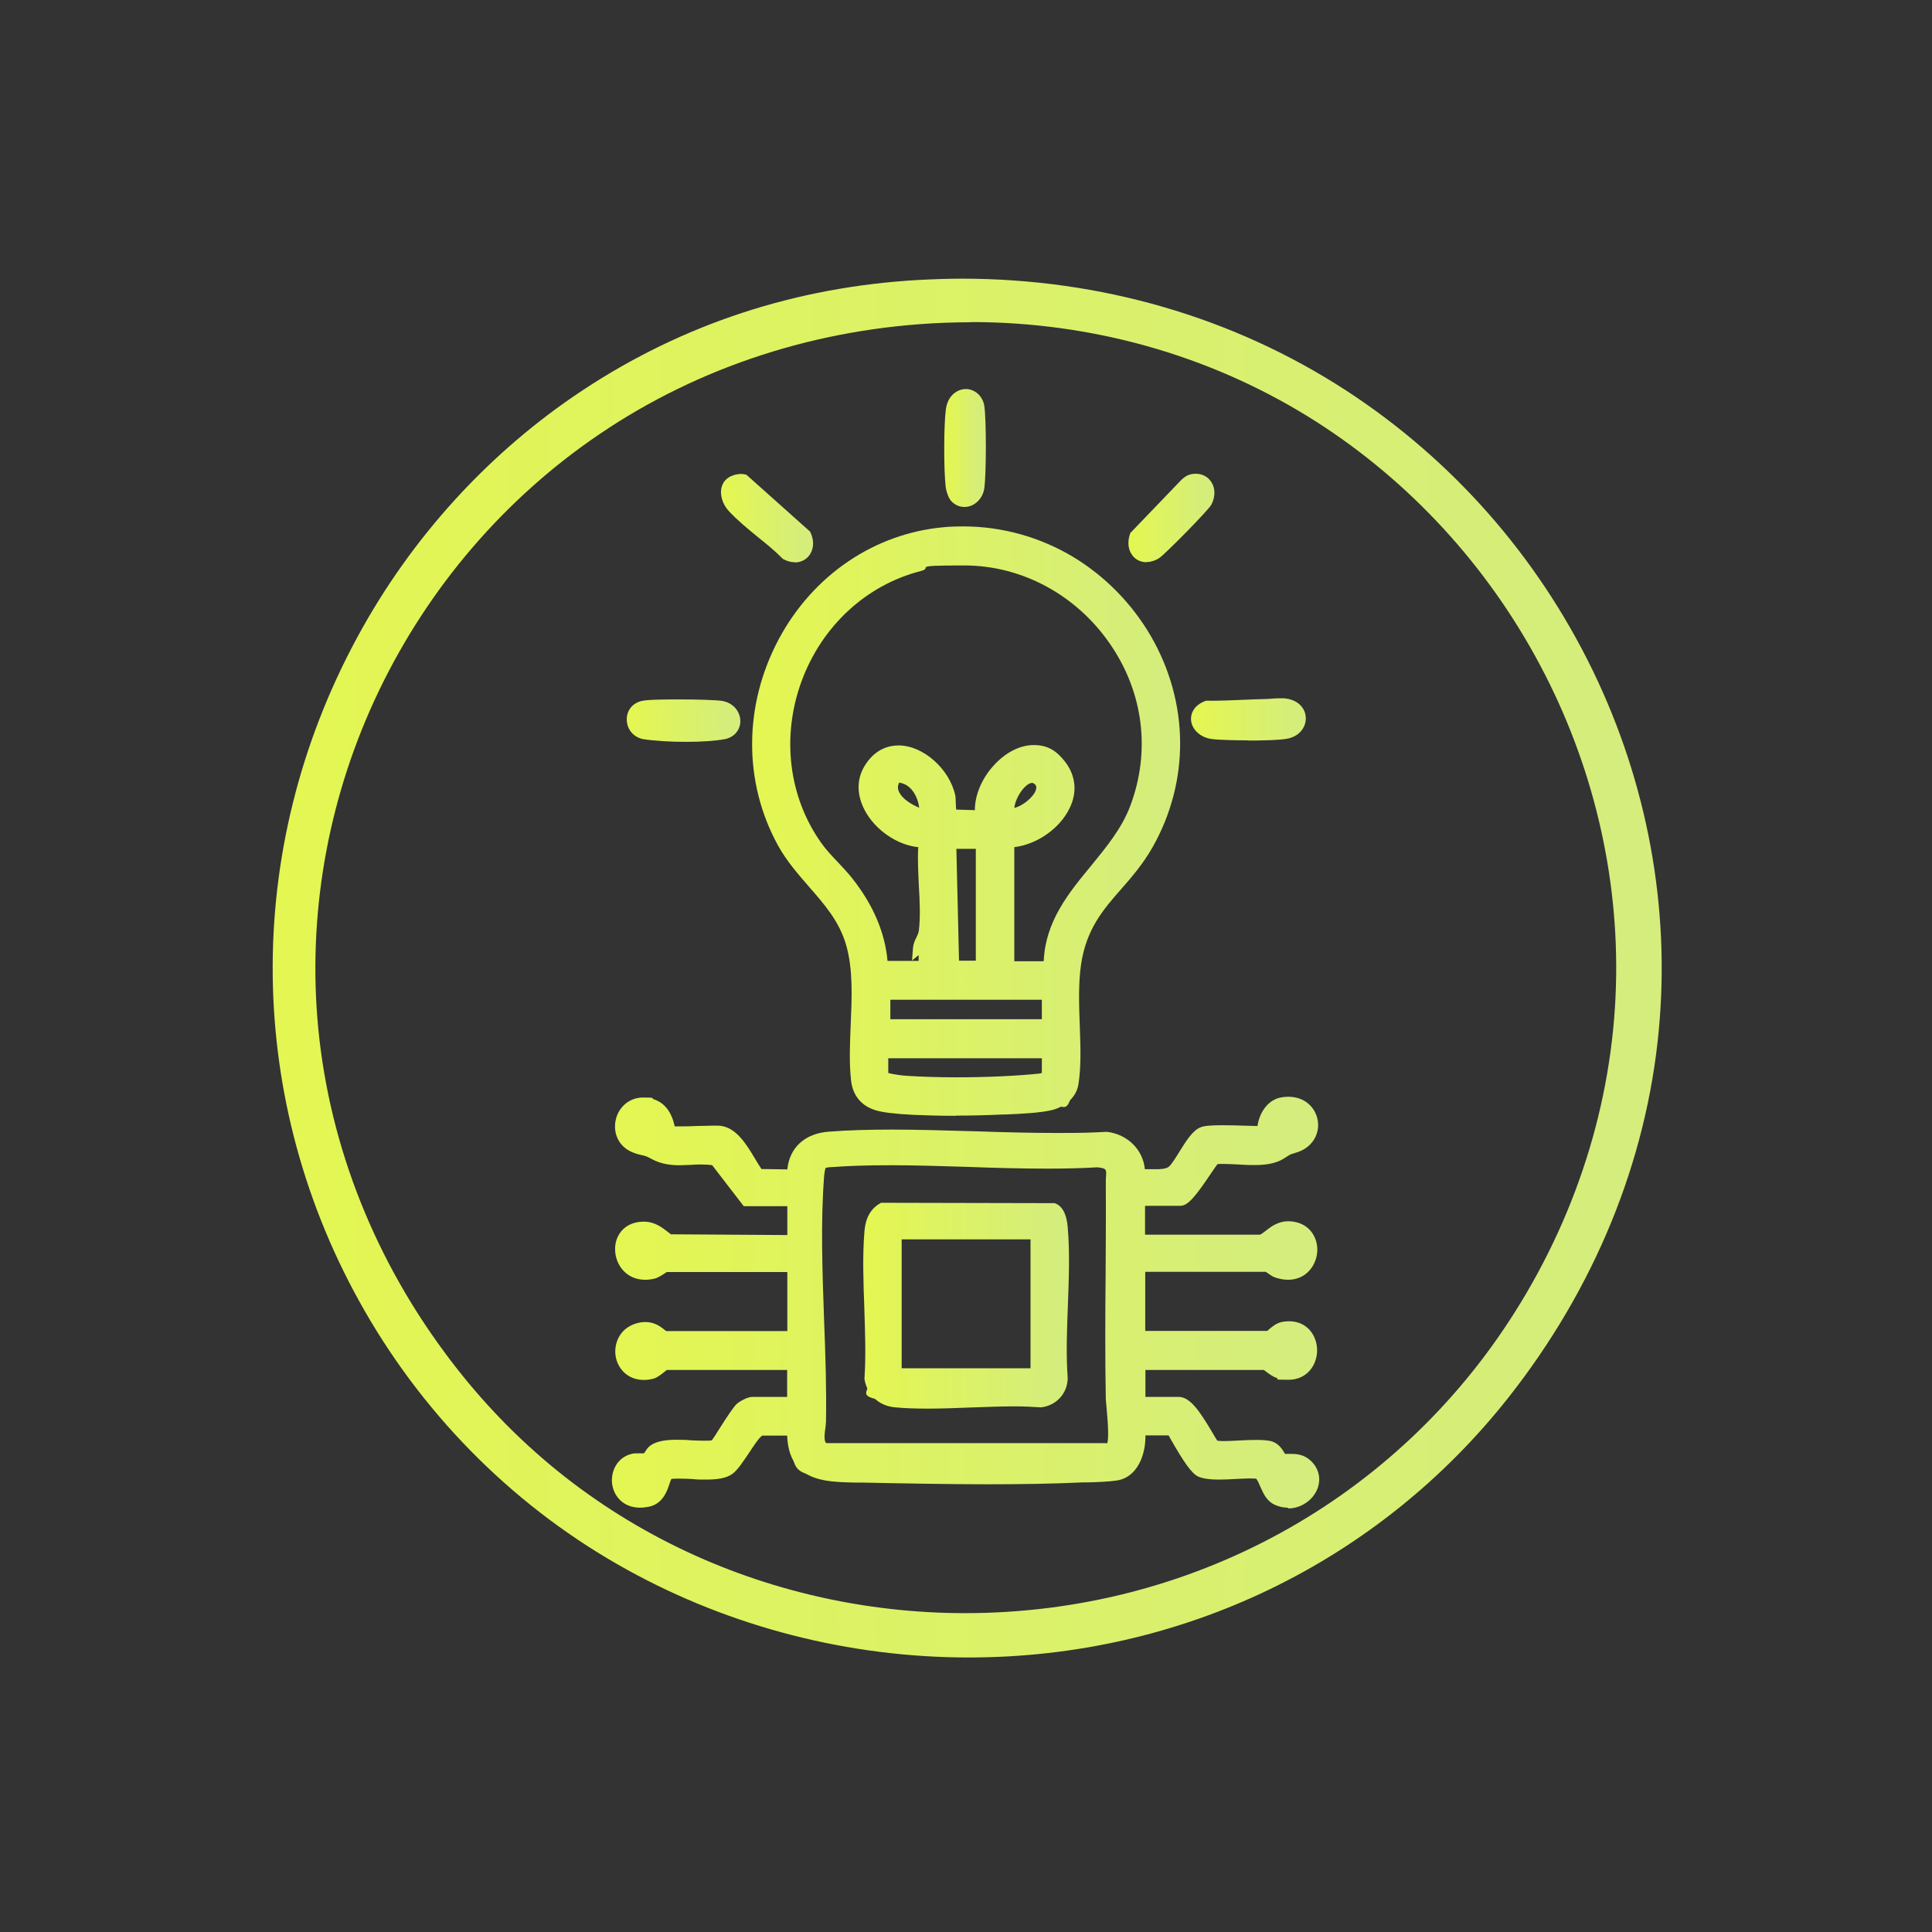 <?xml version="1.0" encoding="UTF-8"?>
<svg id="Ebene_1" xmlns="http://www.w3.org/2000/svg" xmlns:xlink="http://www.w3.org/1999/xlink" version="1.1" viewBox="0 0 1024 1024">
  <rect x="0" y="0" width="1024" height="1024" fill="#333333" stroke="none"/>
  <!-- Generator: Adobe Illustrator 29.5.0, SVG Export Plug-In . SVG Version: 2.1.0 Build 137)  -->
  <defs>
    <style>
      .st0 {
        fill: url(#Unbenannter_Verlauf_4);
      }

      .st1 {
        fill: url(#Unbenannter_Verlauf_411);
      }

      .st2 {
        fill: url(#Unbenannter_Verlauf_410);
      }

      .st3 {
        fill: url(#Unbenannter_Verlauf_412);
      }

      .st4 {
        fill: url(#Unbenannter_Verlauf_416);
      }

      .st5 {
        fill: url(#Unbenannter_Verlauf_415);
      }

      .st6 {
        fill: url(#Unbenannter_Verlauf_414);
      }

      .st7 {
        fill: url(#Unbenannter_Verlauf_413);
      }

      .st8 {
        fill: url(#Unbenannter_Verlauf_417);
      }

      .st9 {
        fill: url(#Unbenannter_Verlauf_41);
      }

      .st10 {
        fill: url(#Unbenannter_Verlauf_43);
      }

      .st11 {
        fill: url(#Unbenannter_Verlauf_48);
      }

      .st12 {
        fill: url(#Unbenannter_Verlauf_45);
      }

      .st13 {
        fill: url(#Unbenannter_Verlauf_42);
      }

      .st14 {
        fill: url(#Unbenannter_Verlauf_44);
      }

      .st15 {
        fill: url(#Unbenannter_Verlauf_47);
      }

      .st16 {
        fill: url(#Unbenannter_Verlauf_49);
      }

      .st17 {
        fill: url(#Unbenannter_Verlauf_46);
      }
    </style>
    <linearGradient id="Unbenannter_Verlauf_4" data-name="Unbenannter Verlauf 4" x1="144.5" y1="513.2" x2="880.7" y2="513.2" gradientUnits="userSpaceOnUse">
      <stop offset="0" stop-color="#e3f652"/>
      <stop offset="1" stop-color="#d4ed7d"/>
    </linearGradient>
    <linearGradient id="Unbenannter_Verlauf_41" data-name="Unbenannter Verlauf 4" x1="147.3" y1="513.2" x2="877.9" y2="513.2" xlink:href="#Unbenannter_Verlauf_4"/>
    <linearGradient id="Unbenannter_Verlauf_42" data-name="Unbenannter Verlauf 4" x1="324.3" y1="690.1" x2="699" y2="690.1" xlink:href="#Unbenannter_Verlauf_4"/>
    <linearGradient id="Unbenannter_Verlauf_43" data-name="Unbenannter Verlauf 4" x1="327.1" y1="690.1" x2="696.1" y2="690.1" xlink:href="#Unbenannter_Verlauf_4"/>
    <linearGradient id="Unbenannter_Verlauf_44" data-name="Unbenannter Verlauf 4" x1="398.7" y1="435.2" x2="625.6" y2="435.2" xlink:href="#Unbenannter_Verlauf_4"/>
    <linearGradient id="Unbenannter_Verlauf_45" data-name="Unbenannter Verlauf 4" x1="401.6" y1="435.2" x2="622.8" y2="435.2" xlink:href="#Unbenannter_Verlauf_4"/>
    <linearGradient id="Unbenannter_Verlauf_46" data-name="Unbenannter Verlauf 4" x1="500.4" y1="237.5" x2="522.6" y2="237.5" xlink:href="#Unbenannter_Verlauf_4"/>
    <linearGradient id="Unbenannter_Verlauf_47" data-name="Unbenannter Verlauf 4" x1="503.3" y1="237.5" x2="519.7" y2="237.5" xlink:href="#Unbenannter_Verlauf_4"/>
    <linearGradient id="Unbenannter_Verlauf_48" data-name="Unbenannter Verlauf 4" x1="332.1" y1="381.9" x2="392.4" y2="381.9" xlink:href="#Unbenannter_Verlauf_4"/>
    <linearGradient id="Unbenannter_Verlauf_49" data-name="Unbenannter Verlauf 4" x1="334.9" y1="381.9" x2="389.5" y2="381.9" xlink:href="#Unbenannter_Verlauf_4"/>
    <linearGradient id="Unbenannter_Verlauf_410" data-name="Unbenannter Verlauf 4" x1="631.2" y1="381.2" x2="691.9" y2="381.2" xlink:href="#Unbenannter_Verlauf_4"/>
    <linearGradient id="Unbenannter_Verlauf_411" data-name="Unbenannter Verlauf 4" x1="634.1" y1="381.2" x2="689.1" y2="381.2" xlink:href="#Unbenannter_Verlauf_4"/>
    <linearGradient id="Unbenannter_Verlauf_412" data-name="Unbenannter Verlauf 4" x1="382.1" y1="274.5" x2="431" y2="274.5" xlink:href="#Unbenannter_Verlauf_4"/>
    <linearGradient id="Unbenannter_Verlauf_413" data-name="Unbenannter Verlauf 4" x1="385" y1="274.5" x2="428.2" y2="274.5" xlink:href="#Unbenannter_Verlauf_4"/>
    <linearGradient id="Unbenannter_Verlauf_414" data-name="Unbenannter Verlauf 4" x1="598" y1="274.6" x2="643.7" y2="274.6" xlink:href="#Unbenannter_Verlauf_4"/>
    <linearGradient id="Unbenannter_Verlauf_415" data-name="Unbenannter Verlauf 4" x1="600.8" y1="274.6" x2="640.9" y2="274.6" xlink:href="#Unbenannter_Verlauf_4"/>
    <linearGradient id="Unbenannter_Verlauf_416" data-name="Unbenannter Verlauf 4" x1="457.4" y1="692" x2="566.6" y2="692" xlink:href="#Unbenannter_Verlauf_4"/>
    <linearGradient id="Unbenannter_Verlauf_417" data-name="Unbenannter Verlauf 4" x1="460.3" y1="692" x2="563.7" y2="692" xlink:href="#Unbenannter_Verlauf_4"/>
  </defs>
  <path class="st0" d="M513.5,878.5c-63.5,0-126.1-16.1-181.1-46.5-57.8-31.9-105.8-79.3-139-137-63.7-110.8-65.2-244.3-4.1-357.1,28.7-53.1,70.1-98.4,119.6-131.1,53.1-35.1,112.9-54.7,177.7-58.4,7.7-.4,15.5-.7,23.2-.7,73.5,0,143.8,20.4,203.4,59.1,56.2,36.5,101.5,87.8,131,148.6,29,59.8,41.1,125.7,35,190.6-6.5,69.5-34,136.7-79.6,194.6-69.1,87.6-173.4,137.9-286.1,137.9ZM514.7,170.8c-4.9,0-9.9.1-14.8.3-66.3,2.7-129.3,23.1-182.3,59.1-50,33.9-90.3,80.9-116.7,135.8-26.1,54.3-37.4,114.3-32.7,173.5,5,62.9,28.2,124.2,67.3,177.1,33.1,45,75.1,80,124.7,104,46.5,22.5,98.7,34.4,151.2,34.4h0c119.6,0,228.6-59.7,291.6-159.7,34.4-54.5,52.9-116.3,53.6-178.5.7-58.6-14.2-117.1-43-169.2-28.8-52.2-70.6-96.2-120.6-127-53-32.6-114.6-49.9-178.3-49.9Z"/>
  <path class="st9" d="M486.8,151.3c317.2-17.9,508.6,336.6,310.6,587.6-158.6,201.1-474.5,175.9-601.6-45.2C62.3,461.4,219.1,166.4,486.8,151.3ZM499.8,168.3c-279,11.3-433.4,323.9-266.6,550s443.1,183.6,572.2-21.4c148.8-236.3-28.3-539.9-305.6-528.6Z"/>
  <path class="st13" d="M682.5,799.1c-2.5,0-4.9-.6-7.2-1.7-4.1-2.1-5.7-5.9-7.2-9.2-.7-1.7-1.4-3.3-2.3-4.5-.9,0-2-.1-3.3-.1-2.4,0-5.1.2-7.9.3-2.9.2-6,.3-8.8.3-4.6,0-8-.5-10.5-1.5-3.7-1.5-8.1-8.2-14.8-19.9-.4-.7-.8-1.4-1.1-2h-12.3c.2,9.8-4,22.2-15.2,23.9-3.9.6-10.7.9-15.7,1h-2.5c-15,.7-31.5,1-50.4,1s-47.7-.5-65.8-.9c-1.1,0-2.1,0-3.2,0-12.3-.2-23.9-.5-31-7.8-3.8-4-5.8-9.6-6.1-17.1h-13.2c-1.6.9-5,6.1-7.1,9.3-3.2,4.7-6.1,9.2-8.9,11.1-2.9,2-7.1,2.9-13.5,2.9s-5.2-.1-7.7-.3c-2.4-.1-4.7-.2-6.8-.2s-3.1,0-4.2.2c-.3.6-.7,1.8-1,2.7-1.3,3.9-3.6,10.5-10.9,12-1.6.3-3.1.5-4.6.5h0c-9.3,0-14.2-6.5-14.9-12.9-.7-6.4,2.7-13.9,10.7-15.7.8-.2,1.6-.2,2.6-.2s1,0,1.5,0c.4,0,.8,0,1.2,0s.7,0,.9,0c.2-.2.5-.7.7-1,.6-.9,1.3-2,2.3-2.8,3.7-3,9.7-3.4,14.4-3.4s5.2.1,7.7.3c2.4.1,4.7.2,6.8.2s3,0,4.1-.2c.9-1.2,2.7-4,4.1-6.3,4.2-6.6,7.3-11.3,9.1-13,1.4-1.3,5.7-3.7,8-3.7h18.7v-14.3h-63.8c-.2.2-.4.3-.6.5-2.4,2-4.8,3.8-6.8,4.2-1.6.4-3.2.6-4.7.6-9,0-14-6.4-15-12.6-1-6.3,1.8-14.4,10.4-17.2,1.8-.6,3.6-.9,5.4-.9,5,0,8.2,2.6,10.1,4.1.3.2.7.5.9.7h64.2v-31.3h-63.9c-.2.1-.4.2-.6.4-2.1,1.4-4.2,2.7-5.9,3.1-1.7.4-3.3.6-4.9.6-9.9,0-15.2-7.5-15.9-14.5-.8-7.9,3.8-14.4,11.2-15.9,1.4-.3,2.7-.4,3.9-.4,5.8,0,9.5,2.9,13.5,6,.3.2.6.5.9.7l61.7.4v-15.3h-23.1l-16.7-21.7c-1.7-.3-3.6-.4-5.8-.4s-3.7,0-5.6.2c-1.9,0-3.8.2-5.7.2-4.1,0-9.5-.4-14.6-3.1-3.2-1.8-4-1.9-5.4-2.2-1-.2-2.3-.5-4.5-1.3-8.2-3-10.8-10.5-9.7-16.7,1.3-7.4,7.3-12.6,14.6-12.6s3.9.3,5.9,1c5.6,1.9,9.3,6.7,10.9,14.3.5,0,1.2,0,2.1,0,2.6,0,6.1,0,9.5-.2,3.4,0,6.7-.2,9.1-.2s2.9,0,3.6.1c8.3,1,13.6,9.6,18.2,17.3,1.2,2,2.4,4,3.5,5.6l13.7.2c1.1-11.5,9.3-19.1,22-20,10.2-.8,21.3-1.1,34-1.1s29.4.5,43.8.9c14.4.5,29.3.9,43.6.9s17.7-.2,25.5-.6h.3s.3,0,.3,0c11,1.4,19,9.5,20,19.8.8,0,1.7,0,2.6,0,1.2,0,2.4,0,3.6,0s5.1,0,6.6-1.4c1.5-1.4,3.5-4.6,5.4-7.7,3.5-5.6,7-11.4,11.3-13.1,1.9-.8,5.4-1.1,11.2-1.1s7.5.1,10.9.2c2.8,0,5.4.2,7.3.2s.5,0,.8,0c1-7,5.4-14,12.8-15.2,1.2-.2,2.3-.3,3.5-.3,9.3,0,14.5,6.2,15.6,12.4,1.3,7.3-2.9,14.2-10.2,16.8-1.8.6-2.7.9-3.4,1.1-1,.3-1,.3-3.8,2.1-5,3.4-11.3,3.8-16.3,3.8s-5.6-.2-8.3-.3c-2.7-.1-5.2-.3-7.6-.3s-2.4,0-3.5.1c-.9,1.2-2.3,3.2-3.7,5.3-8,11.9-12,16.8-16,16.8h-18.7v15.3h60.7c.7,0,2-1.1,3.2-2,2.7-2.1,6.4-5.1,12-5.1s.6,0,.9,0c10.2.6,14.7,8.4,14.5,15.5-.2,7.5-5.7,15.5-15.4,15.5-2.3,0-4.7-.4-7.2-1.3-1.1-.4-2.4-1.3-4-2.4-.2-.2-.5-.3-.7-.5h-63.9v31.3h64.7c0,0,.1-.1.2-.2,1.7-1.5,4.4-3.9,7.4-4.5,1.4-.3,2.8-.4,4-.4,9.7,0,14.8,7.8,14.8,15.4s-5.2,15.6-15.1,15.6-4.2-.3-6.4-1c-1.9-.6-4-2.1-6.2-3.8-.2-.1-.4-.3-.5-.4h-62.8v14.3h17.7c6.1,0,11.3,8,17.5,18.4,1.1,1.9,2.1,3.6,2.9,4.8.5,0,1.5.2,3.3.2s5.1-.1,8-.3c3.3-.2,6.7-.3,9.7-.3s6.2.2,8,.8c3.5,1.1,5.5,4.2,6.6,6.1.1.2.2.4.3.5.2,0,.5,0,.9,0s.7,0,1.1,0c.5,0,.9,0,1.4,0,3,0,6.8.4,10.2,3.6,4.3,4,5.6,9.5,3.6,14.8-2.4,6.2-8.8,10.5-15.5,10.5ZM586.8,765.2c.8-2.1.7-8.5-.3-19.1-.2-2.1-.3-3.6-.4-4.5-.4-21.9-.3-44.3-.1-65.9.1-15.8.2-32.2.1-48.3,0-1.3,0-2.5.1-3.5.3-4.2.3-4.7-4.7-5.2-8.1.5-16.8.7-26.6.7-13.7,0-27.7-.4-41.3-.9-13.5-.4-27.5-.9-41-.9s-22.3.3-31.9,1h-.5c-1,.1-1.9.2-2.6.4-.5,1.5-.7,3.2-.8,4.5-1.9,24.4-.9,50.9,0,76.6.7,17.7,1.3,36,1,53.3,0,.9-.2,2-.3,3.3-.4,2.6-1,7.3.5,8.2h148.7Z"/>
  <path class="st10" d="M395.5,636l-16.5-21.5c-10.7-2.1-22.2,2.2-31.9-3.1-5.8-3.2-4.9-1.8-10.3-3.7-14.6-5.3-7.9-28.5,8.9-22.9,6.2,2.1,8.5,8.2,9.4,14.1,1,.9,22.5-.4,26.4,0,9.5,1.1,15.3,15.9,20.7,22.8l17.8.2c-.1-12,7.7-19.2,19.5-20,47.3-3.5,99.1,2.6,146.9.2,10.1,1.3,18,9.4,17.6,19.9,4.9-.5,13.6,1.4,17.4-2s10.2-17.9,15.8-20.2,30.6.3,31.7-.8c.2-6.3,3.8-13.8,10.6-14.9,17.5-2.7,21.5,18.5,7.5,23.5s-3.2.4-7.8,3.5c-9.1,6.1-24.8,1.7-35.5,3-3.3,3.6-13.8,22-18.2,22h-21.5v21h63.5c4.1,0,7.6-7.5,16-7.1,18.9,1,14,31.6-7.1,24.1s-4.6-3-5-3h-67.5v37h68.5c.4,0,4-4.1,7.2-4.8,21.1-4.3,20.8,30.9-2.6,24.1-2.4-.7-6.3-4.3-6.7-4.3h-66.5v20h20.5c6.6,0,14.9,17.7,18.7,22.8,3,1.8,23.8-1.2,29.9.7s5.2,5.8,6.2,6.3c2.4,1.4,8.5-1.3,13.3,3.2,10.4,9.7-3.7,25.1-15.9,18.9s-5.5-9.8-9.3-13.9c-8.3-1.2-23.6,2.1-30.9-.9-4.3-1.8-12.6-17.4-15.4-22.1h-17c1.1,9-2.1,22.3-12.6,23.9s-13,.9-17.9,1.1c-37.1,1.5-79,.9-116,0s-38.1.7-37.5-25h-16.5c-4.2.9-12.1,17.3-17.2,20.9-6.9,4.8-23.2.7-31.7,2.3-3.2,1.1-2.3,12.7-11.4,14.6-18.8,3.9-21.1-19.5-7.6-22.6,2.2-.5,4.8.2,6.6-.4s2.2-3.1,3.7-4.3c6.6-5.4,24.3-1,32.8-2.7,1.1-.6,10.8-17.2,13.6-19.8s4.8-2.9,6.1-2.9h21.5v-20h-67.5c-.4,0-4.8,4.2-7.2,4.8-18.1,4.1-22.1-19.1-7.9-23.8,9.4-3.1,13,4.1,15.1,4.1h67.5v-37h-67.5c-.4,0-4.3,3.1-6.4,3.6-19,4.5-23.3-21.3-8.3-24.3s11.3,2.2,16.8,6.3l65.5.4v-21h-24.5ZM437.5,768h150c4.9,0,1.5-22.5,1.5-26.5-.7-38,.3-76.1,0-114.1,0-6.5,2.4-10.6-7.4-11.5-46,2.6-95.5-3.3-141.1,0-1.8.1-3.7.2-5.2,1.3-.8,2-1.1,4.1-1.3,6.2-3.2,41.4,1.8,87.8,1.1,130.1,0,3.6-2.8,12.9,2.5,14.5Z"/>
  <path class="st14" d="M506.6,591.4c-8.2,0-15.7-.2-22.3-.5-9.9-.5-16.7-1.3-20.4-2.5-7.4-2.3-11.9-7.8-12.8-15.6-1.1-9.6-.6-19.9-.2-29.9.6-14.2,1.3-28.9-2.4-41.9-3.6-12.6-11.4-21.5-19.7-31-5.8-6.7-11.9-13.6-16.5-22-18.4-33.5-18.2-74.3.5-109.3,18.2-34,50.9-56.1,87.7-59.3,3.3-.3,6.7-.4,10-.4,20.6,0,40.9,5.7,58.5,16.3,16.8,10.2,30.9,24.6,40.9,41.7,20.5,35.3,20.8,77.2.9,112.2-5.1,8.9-10.9,15.6-16.6,22.1-9.5,10.8-18.4,21.1-21.2,39.8-1.5,10.2-1.1,21.5-.7,32.4.4,11.1.8,21.6-.7,31.2-1,6.4-6.3,11.6-13.8,13.6-6.3,1.6-17.5,2.1-24.9,2.4h-1.4c-8.2.4-16.9.6-25.1.6ZM470.8,568.7c2.3.7,7.5,1.4,9.8,1.5,7.7.5,16.9.8,26.4.8,15.7,0,31-.7,43.1-1.9.6,0,1.4-.2,2.1-.4v-7.8s-81.4,0-81.4,0v7.9ZM552.2,540.2v-10.3h-80.3v10.3h80.3ZM553.2,509.2c1-21,13.2-35.9,25-50.2,8-9.8,16.3-19.8,20.8-31.7,11-29,7.1-60.4-10.8-86.2-17.9-25.9-46.7-41.4-77.1-41.4s-15.5,1-23.2,3c-28.8,7.4-52.4,29.2-63.1,58.5-10.7,29.3-6.8,61.3,10.5,85.6,2.6,3.7,5.7,6.9,8.9,10.3,2.6,2.8,5.4,5.7,7.8,8.8,10.9,13.9,17.1,28.5,18.4,43.4h16.5v-3.1s-3.5,2.9-3.5,2.9l.5-6.6c.2-2.3,1-4,1.8-5.6.6-1.2,1.1-2.3,1.3-3.5.9-7.3.5-15.9,0-24.2-.3-6.8-.7-13.7-.3-20.2-11-1-22.9-9.1-28.4-19.6-4.5-8.6-4.3-17.3.7-24.6,5.5-8.1,12.4-9.7,17.3-9.7,12.9,0,26.9,12.3,30,26.4.2.9.2,2.1.3,4.1,0,.9.1,2.4.2,3.5l9.9.3c0-7.6,3.3-16,9.3-22.9,6.4-7.4,14.3-11.6,21.9-11.6s12.1,3.1,16.6,8.8c5.7,7.4,6.6,16.2,2.4,24.7-5.2,10.8-17.4,19.2-29.3,20.6v60.5h15.4ZM517.2,509.2v-59.3h-10.3l1.4,59.3h8.9ZM546.9,415c-1.4,0-3.4,1.5-5.2,3.8-2.4,3.1-3.8,6.8-4.1,9.4,4.3-.9,10.4-5.8,11.5-9.7.4-1.5.1-2.4-1.1-3.2-.4-.2-.7-.4-1.1-.4ZM476.6,414.8c0,.1-.3.4-.4,1-.5,1.4-.3,2.9.6,4.5,1.9,3.4,6.5,6.2,10.4,7.8-.6-5.3-3.7-11.1-8.4-12.7-.5-.2-1.7-.6-2.2-.6Z"/>
  <path class="st12" d="M500.8,282.3c87.9-7.6,151.9,87.9,107.6,165.6-13.5,23.7-33.5,32.2-38.1,62.9s1.6,44.6-1.3,63.7-6.1,9.8-11.7,11.3c-6.4,1.7-18.7,2-25.7,2.3-14.6.6-32.5.7-47.1,0-5.2-.3-15-.9-19.7-2.3s-10-6.6-10.8-13.2c-2.6-22.9,3.8-49.6-2.7-72.3-6.4-22.3-25.6-33.8-36.5-53.5-37.4-68,8.2-157.7,86-164.4ZM556,512c0-36.1,34.2-53.2,45.8-83.7,27.4-72.4-39.3-147.6-114.4-128.4-63.3,16.2-92.2,95-54.2,148.4,5,7,11.5,12.5,16.8,19.2,10,12.9,17.2,27.9,18,44.5h22v-12s-3,2.5-3,2.5c.3-3.5,2.6-5.4,3-9,1.8-14.5-1.4-32.6,0-47.5-18.3.7-40.5-22.3-28.4-39.9,13-19.1,38.2-2.7,42.2,15.7.4,1.8.1,9.3,1.2,9.8l15.1.5c-3.1-20.7,26-48.3,42.4-26.9,14.1,18.4-8.5,40.6-27.4,40.9v66h21ZM490,432c.9-7.2-3-16.7-10.3-19.2s-5.1-1.5-6.3,2.2c-2.8,8.4,9.7,15.6,16.6,17ZM535,431c7.6,1.7,23.4-12.4,14.6-18.1s-16.4,11.5-14.6,18.1ZM520,447h-14.5c-.4,0-1.7,1.6-1.5,2.4l1.5,62.6h14.5v-65ZM555,527h-86v16h86v-16ZM555,558h-87s0,12.3,0,12.3c.3,1.4,10.4,2.6,12.5,2.7,20.6,1.3,49.5.9,69.9-1.2s4.4-.7,4.7-1.5v-12.4Z"/>
  <path class="st17" d="M511.2,268.7c-2.6,0-5-1-6.9-3-1.9-1.9-3-6.5-3.1-7.9-1-9.2-1-32,.1-40.6.9-7.6,6.1-11,10.7-11s8.9,3.7,9.7,8.9c1.1,7.2,1.1,35.8,0,43.7-.8,5.6-5.3,9.9-10.5,9.9Z"/>
  <path class="st15" d="M506.3,263.7c-1.1-1.1-2.1-4.5-2.3-6.2-1-8.7-1-31.3.1-39.9s13.5-11,14.9-2c1.1,7.2,1,35.5,0,42.8s-7.9,10-12.6,5.3Z"/>
  <path class="st11" d="M363.6,393.2c-8.2,0-16.6-.5-22.4-1.4-5.1-.8-8.8-4.9-9-10.1-.2-5,3-9.1,8-10.2,3.4-.8,15.1-.8,19.9-.8,9,0,19.5.3,22.7.8,6.6,1.2,9.6,6.4,9.6,10.7,0,4.8-3.4,8.7-8.4,9.6-5,.9-12.2,1.4-20.4,1.4Z"/>
  <path class="st16" d="M340.7,374.2c5-1.1,36.2-.9,41.6,0,9.1,1.6,9.8,13.1,1.2,14.7-10.9,2-30.9,1.7-41.9,0s-9.2-12.9-.8-14.7Z"/>
  <path class="st2" d="M661.3,392.4c-6.6,0-15.5-.2-19.1-.7-5.8-.8-10.3-4.8-10.9-9.7-.4-3.5,1.3-8.1,7.4-10.4l.5-.2h.6c.9,0,1.9,0,2.8,0,5.5,0,11.2-.3,16.7-.5,3.8-.2,7.6-.3,11.5-.4,1.1,0,2.1-.1,3.3-.2,1.4-.1,2.9-.2,4.5-.2s2.4,0,3.4.2c5.9.9,9.9,4.9,10.1,10.1.2,4.3-2.6,9.4-9.2,11-4.1,1-16.4,1.1-21.5,1.1Z"/>
  <path class="st1" d="M670.8,373.3c3.5,0,7.2-.8,10.6-.2,10.1,1.6,10.1,13.2.6,15.5-5.5,1.3-33.3,1.2-39.5.3-9-1.3-12.2-11-2.9-14.7,10.4.2,20.8-.7,31.1-.9Z"/>
  <path class="st3" d="M421.3,298c-2,0-4-.5-6-1.6l-.4-.2-.3-.3c-3.8-3.9-8.5-7.7-13.1-11.4-5.3-4.3-10.7-8.8-15.1-13.5-3.6-3.8-5.1-9.2-3.8-13.2,1-3.3,3.7-5.5,7.6-6.3.9-.2,1.7-.3,2.5-.3s1.6.1,2.4.3l.6.2,33.7,30.1.2.5c1.9,4,1.8,8.1-.2,11.4-1.8,2.8-4.7,4.4-8.1,4.4Z"/>
  <path class="st7" d="M390.7,254.2c1.2-.2,2.3-.3,3.5,0l32.8,29.3c3.7,7.8-2.5,14.6-10.4,10.4-8.4-8.5-20.1-16.2-28.2-24.8-4.5-4.8-5.6-13.2,2.3-14.9Z"/>
  <path class="st6" d="M607.7,298c-3.1,0-6-1.4-7.7-3.9-2.1-2.9-2.5-6.9-1.1-11l.2-.6,26.9-28h0c1.3-1.3,3-2.6,5.1-3.1.9-.2,1.8-.3,2.6-.3,3.6,0,6.6,1.6,8.4,4.5,2.1,3.3,2.1,7.7,0,11.8-1.6,3.1-25,26.7-27.7,28.4-2.2,1.4-4.6,2.1-6.8,2.1Z"/>
  <path class="st5" d="M631.7,254.2c7.4-1.5,11.3,5.3,7.9,12s-24.2,25.7-26.7,27.3c-7.6,4.8-14.3-1.2-11.4-9.4l26.5-27.5c1.1-1,2.3-2,3.8-2.3Z"/>
  <path class="st4" d="M491.7,746.6c-6.6,0-12.3-.2-17.5-.7-8.4-.8-14.6-6.6-16-14.9v-.3c0,0,0-.3,0-.3.8-11.9.3-24.8-.1-37.3-.5-13.6-1-27.7.1-40.8.6-6.8,3.3-11.6,8.1-14.4l.7-.4,91.6.2h.4c4,1.4,6.3,5.6,6.9,12.6,1.2,13.4.6,27.8.1,41.7-.5,12.8-1,26.1-.1,38.4h0c0,.1,0,.3,0,.3-.2,7.9-6.1,14.3-14,15.2h-.3s-.3,0-.3,0c-4.3-.3-8.9-.5-14.2-.5s-15.2.3-22.7.6c-7.5.3-15.3.6-22.8.6ZM546.2,725.2v-68.3h-68.3v68.3h68.3Z"/>
  <path class="st8" d="M467.7,640.2l90.4.2c3.7,1.2,4.7,6.5,5,10,2.2,25.5-1.8,54.2,0,80.1-.2,6.4-5.1,11.7-11.5,12.5-24.7-1.8-52.8,2.4-77.1,0s-12.3-5.5-13.5-12.5c1.7-25.2-2.2-53.2,0-78.1.5-5.2,2.2-9.5,6.7-12.3ZM549,728v-72.5l-1.5-1.5h-72.5v74h74Z"/>
</svg>